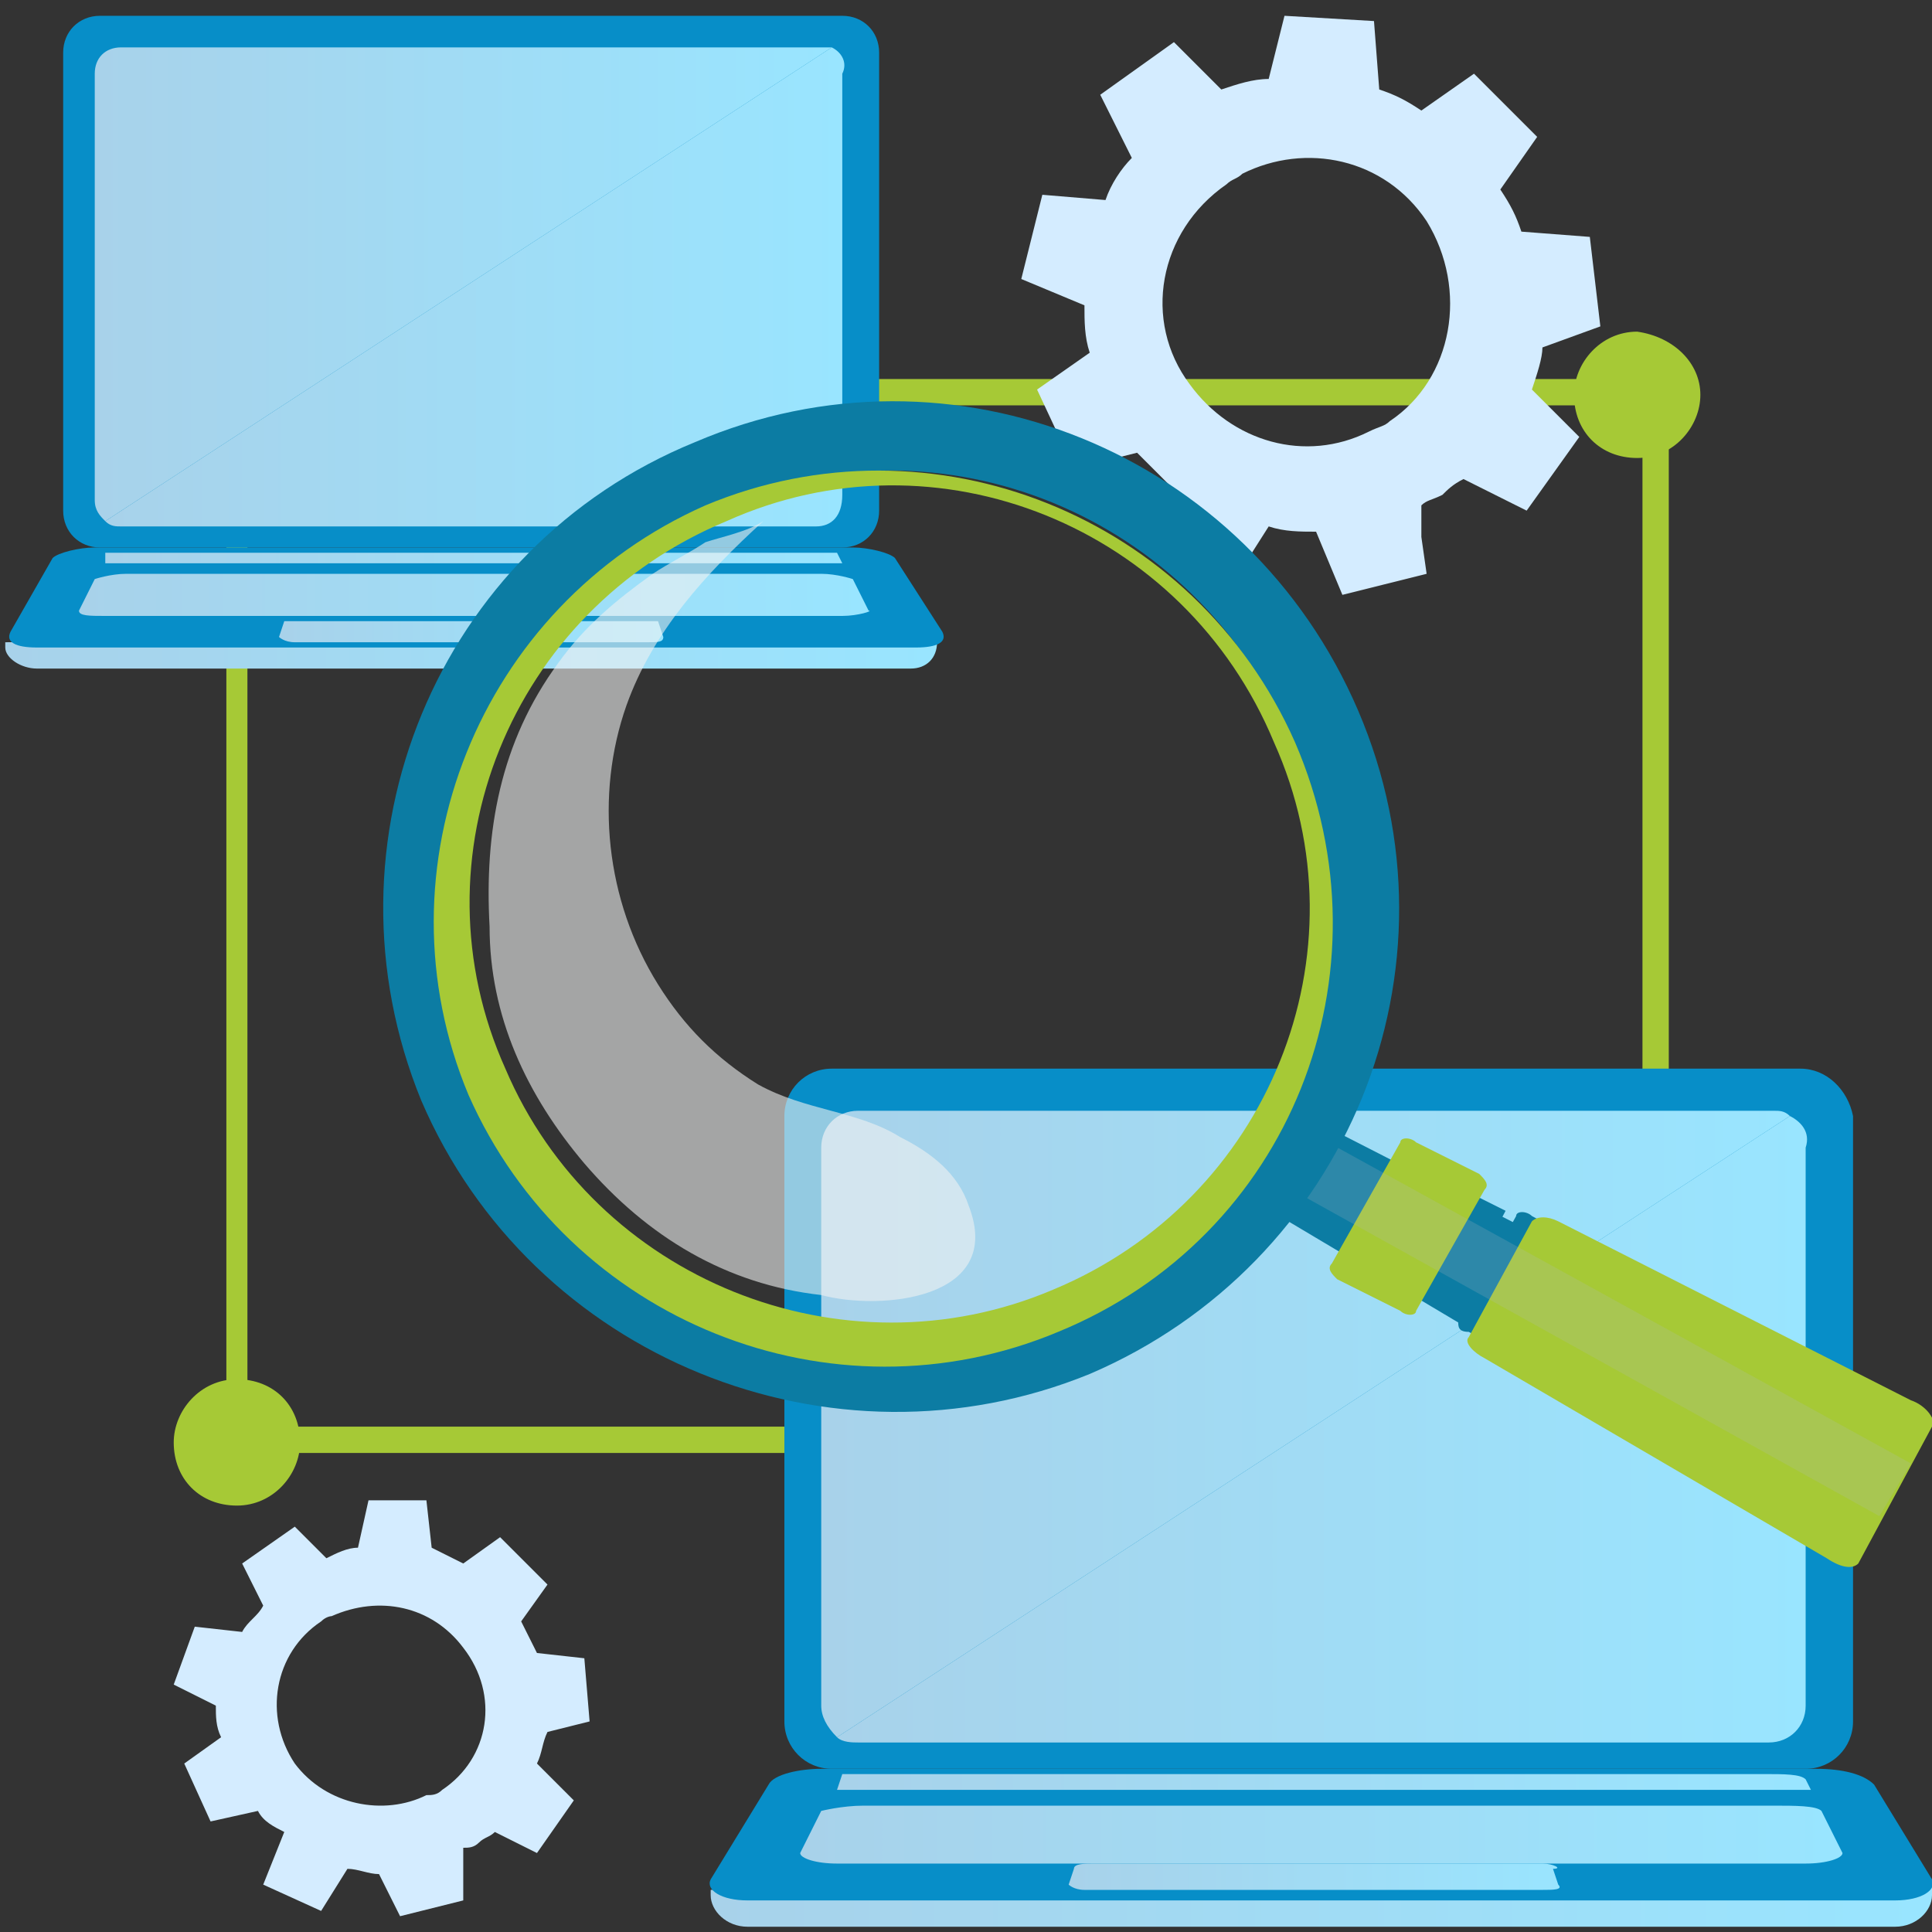 <?xml version="1.0" encoding="UTF-8"?>
<!-- Generator: Adobe Illustrator 26.0.0, SVG Export Plug-In . SVG Version: 6.00 Build 0)  -->
<svg xmlns="http://www.w3.org/2000/svg" xmlns:xlink="http://www.w3.org/1999/xlink" version="1.1" id="Layer_1" x="0px" y="0px" viewBox="0 0 36.7 36.7" style="enable-background:new 0 0 36.7 36.7;" xml:space="preserve">
<rect x="0" y="0" width="36.7" height="36.7" fill="#333333" stroke="none"/>
<style type="text/css">
	.st0{fill:#A6C936;}
	.st1{fill:#078EC8;}
	.st2{fill:url(#SVGID_1_);}
	.st3{fill:url(#SVGID_00000036966177781103336430000004906856907276105134_);}
	.st4{fill:url(#SVGID_00000009577214266667653670000013910081417325832068_);}
	.st5{fill:url(#SVGID_00000166649719007072062830000013053104540241270938_);}
	.st6{fill:url(#SVGID_00000016785018801693694080000003178547585434470298_);}
	.st7{fill:url(#SVGID_00000173152806601385351410000003446934528542351531_);}
	.st8{fill:url(#SVGID_00000134209232460582354790000015555958106016355771_);}
	.st9{fill:url(#SVGID_00000045615857646229866150000015064874448520731065_);}
	.st10{fill:url(#SVGID_00000168089922822778200150000008896179433402162865_);}
	.st11{fill:url(#SVGID_00000103237608335125505290000008355810298030221952_);}
	.st12{fill:url(#SVGID_00000127009419341272438270000012239719509092720308_);}
	.st13{fill:url(#SVGID_00000042724980966767499190000012659724855901197494_);}
	.st14{fill:#D4ECFF;}
	.st15{fill:#0C7CA3;}
	.st16{opacity:0.2;fill:#B1BAC3;}
	.st17{opacity:0.6;fill:#F0F1F1;}
</style>
<g>
	<g>
		<path class="st0" d="M31.7,27.6H4.3V7.2h27.4V27.6z M4.7,27.1h26.5V7.7H4.7V27.1z"></path>
	</g>
	<path class="st0" d="M5.7,27.4c0,0.6-0.5,1.2-1.2,1.2c-0.7,0-1.2-0.5-1.2-1.2c0-0.6,0.5-1.2,1.2-1.2C5.2,26.2,5.7,26.7,5.7,27.4z"></path>
	<g>
		<path class="st0" d="M32.3,7.5c0,0.6-0.5,1.2-1.2,1.2c-0.7,0-1.2-0.5-1.2-1.2c0-0.6,0.5-1.2,1.2-1.2C31.8,6.4,32.3,6.9,32.3,7.5z"></path>
	</g>
</g>
<path class="st1" d="M16,0.3H1.9C1.5,0.3,1.2,0.6,1.2,1v8.7c0,0.4,0.3,0.7,0.7,0.7H16c0.4,0,0.7-0.3,0.7-0.7V1  C16.7,0.6,16.4,0.3,16,0.3z"></path>
<linearGradient id="SVGID_1_" gradientUnits="userSpaceOnUse" x1="1.779" y1="5.389" x2="15.818" y2="5.389">
	<stop offset="0" style="stop-color:#A8D2EA"></stop>
	<stop offset="1" style="stop-color:#99E5FF"></stop>
</linearGradient>
<path class="st2" d="M15.5,0.9H2.3C2,0.9,1.8,1.1,1.8,1.4v8.1c0,0.2,0.1,0.3,0.2,0.4l13.8-9C15.7,0.9,15.6,0.9,15.5,0.9z"></path>
<linearGradient id="SVGID_00000163751515760167800590000016292897638482365586_" gradientUnits="userSpaceOnUse" x1="1.998" y1="5.482" x2="16.093" y2="5.482">
	<stop offset="0" style="stop-color:#A8D2EA"></stop>
	<stop offset="1" style="stop-color:#99E5FF"></stop>
</linearGradient>
<path style="fill:url(#SVGID_00000163751515760167800590000016292897638482365586_);" d="M15.8,0.9L2,9.9C2.1,10,2.2,10,2.3,10h13.2  c0.3,0,0.5-0.2,0.5-0.6V1.4C16.1,1.2,16,1,15.8,0.9z"></path>
<linearGradient id="SVGID_00000139282577771319864100000012964488883217636748_" gradientUnits="userSpaceOnUse" x1="0.134" y1="12.337" x2="17.835" y2="12.337">
	<stop offset="0" style="stop-color:#A8D2EA"></stop>
	<stop offset="1" style="stop-color:#99E5FF"></stop>
</linearGradient>
<path style="fill:url(#SVGID_00000139282577771319864100000012964488883217636748_);" d="M17.8,12.2l0-0.2L0.1,12.2v0.1  c0,0.2,0.3,0.4,0.6,0.4h16.6C17.6,12.7,17.8,12.5,17.8,12.2z"></path>
<path class="st1" d="M16.2,10.4H1.8c-0.3,0-0.7,0.1-0.8,0.2L0.2,12c-0.1,0.2,0.1,0.3,0.5,0.3h16.7c0.4,0,0.6-0.1,0.5-0.3L17,10.6  C16.9,10.5,16.5,10.4,16.2,10.4z"></path>
<linearGradient id="SVGID_00000090986822037340975630000011188714000416255886_" gradientUnits="userSpaceOnUse" x1="1.466" y1="11.315" x2="16.521" y2="11.315">
	<stop offset="0" style="stop-color:#A8D2EA"></stop>
	<stop offset="1" style="stop-color:#99E5FF"></stop>
</linearGradient>
<path style="fill:url(#SVGID_00000090986822037340975630000011188714000416255886_);" d="M15.6,10.9H2.4c-0.3,0-0.6,0.1-0.6,0.1  l-0.3,0.6c0,0.1,0.2,0.1,0.5,0.1h14c0.3,0,0.6-0.1,0.5-0.1L16.2,11C16.2,11,15.9,10.9,15.6,10.9z"></path>
<linearGradient id="SVGID_00000080197624370570628530000003918355815095728514_" gradientUnits="userSpaceOnUse" x1="1.965" y1="10.61" x2="16.022" y2="10.61">
	<stop offset="0" style="stop-color:#A8D2EA"></stop>
	<stop offset="1" style="stop-color:#99E5FF"></stop>
</linearGradient>
<path style="fill:url(#SVGID_00000080197624370570628530000003918355815095728514_);" d="M15.4,10.5H2.6c-0.3,0-0.5,0-0.6,0L2,10.7  c0,0,0.2,0,0.5,0h13c0.3,0,0.5,0,0.5,0l-0.1-0.2C15.9,10.5,15.7,10.5,15.4,10.5z"></path>
<linearGradient id="SVGID_00000093157903414092632270000014918005602839899804_" gradientUnits="userSpaceOnUse" x1="5.398" y1="11.975" x2="12.588" y2="11.975">
	<stop offset="0" style="stop-color:#A8D2EA"></stop>
	<stop offset="1" style="stop-color:#99E5FF"></stop>
</linearGradient>
<path style="fill:url(#SVGID_00000093157903414092632270000014918005602839899804_);" d="M12.2,11.8H5.7c-0.1,0-0.3,0-0.3,0  l-0.1,0.3c0,0,0.1,0.1,0.3,0.1h6.7c0.2,0,0.3,0,0.3-0.1l-0.1-0.3C12.5,11.8,12.4,11.8,12.2,11.8z"></path>
<path class="st1" d="M34.2,20.3H15.8c-0.5,0-0.9,0.4-0.9,0.9v11.5c0,0.5,0.4,0.9,0.9,0.9h18.5c0.5,0,0.9-0.4,0.9-0.9V21.2  C35.1,20.7,34.7,20.3,34.2,20.3z"></path>
<linearGradient id="SVGID_00000173135425950588521260000007453569052945240505_" gradientUnits="userSpaceOnUse" x1="15.61" y1="27.022" x2="34.031" y2="27.022">
	<stop offset="0" style="stop-color:#A8D2EA"></stop>
	<stop offset="1" style="stop-color:#99E5FF"></stop>
</linearGradient>
<path style="fill:url(#SVGID_00000173135425950588521260000007453569052945240505_);" d="M33.7,21.1H16.3c-0.4,0-0.7,0.3-0.7,0.7  v10.6c0,0.2,0.1,0.4,0.3,0.6L34,21.2C33.9,21.1,33.8,21.1,33.7,21.1z"></path>
<linearGradient id="SVGID_00000133516422606517357020000007609905211745029015_" gradientUnits="userSpaceOnUse" x1="15.896" y1="27.144" x2="34.392" y2="27.144">
	<stop offset="0" style="stop-color:#A8D2EA"></stop>
	<stop offset="1" style="stop-color:#99E5FF"></stop>
</linearGradient>
<path style="fill:url(#SVGID_00000133516422606517357020000007609905211745029015_);" d="M34,21.2L15.9,33c0.1,0.1,0.3,0.1,0.4,0.1  h17.3c0.4,0,0.7-0.3,0.7-0.7V21.8C34.4,21.5,34.2,21.3,34,21.2z"></path>
<linearGradient id="SVGID_00000157276601218935243000000001054758708012297634_" gradientUnits="userSpaceOnUse" x1="13.451" y1="36.138" x2="36.677" y2="36.138">
	<stop offset="0" style="stop-color:#A8D2EA"></stop>
	<stop offset="1" style="stop-color:#99E5FF"></stop>
</linearGradient>
<path style="fill:url(#SVGID_00000157276601218935243000000001054758708012297634_);" d="M36.7,36l0-0.3l-23.2,0.2V36  c0,0.3,0.3,0.6,0.7,0.6h21.8C36.4,36.6,36.7,36.3,36.7,36z"></path>
<path class="st1" d="M34.5,33.6H15.6c-0.4,0-0.9,0.1-1,0.3l-1.1,1.8c-0.1,0.2,0.2,0.4,0.7,0.4H36c0.5,0,0.8-0.2,0.7-0.4l-1.1-1.8  C35.4,33.7,35,33.6,34.5,33.6z"></path>
<linearGradient id="SVGID_00000148624469572709498790000002325599291991415733_" gradientUnits="userSpaceOnUse" x1="15.198" y1="34.798" x2="34.953" y2="34.798">
	<stop offset="0" style="stop-color:#A8D2EA"></stop>
	<stop offset="1" style="stop-color:#99E5FF"></stop>
</linearGradient>
<path style="fill:url(#SVGID_00000148624469572709498790000002325599291991415733_);" d="M33.7,34.3H16.4c-0.4,0-0.8,0.1-0.8,0.1  l-0.4,0.8c0,0.1,0.3,0.2,0.7,0.2h18.4c0.4,0,0.7-0.1,0.7-0.2l-0.4-0.8C34.5,34.3,34.1,34.3,33.7,34.3z"></path>
<linearGradient id="SVGID_00000014599541148020134900000010233093264718291609_" gradientUnits="userSpaceOnUse" x1="15.853" y1="33.873" x2="34.298" y2="33.873">
	<stop offset="0" style="stop-color:#A8D2EA"></stop>
	<stop offset="1" style="stop-color:#99E5FF"></stop>
</linearGradient>
<path style="fill:url(#SVGID_00000014599541148020134900000010233093264718291609_);" d="M33.5,33.7H16.7c-0.4,0-0.7,0-0.7,0  L15.9,34c0,0,0.3,0,0.7,0h17.1c0.4,0,0.7,0,0.7,0l-0.1-0.2C34.2,33.7,33.9,33.7,33.5,33.7z"></path>
<linearGradient id="SVGID_00000023252777558024970030000013721039002112866227_" gradientUnits="userSpaceOnUse" x1="20.359" y1="35.663" x2="29.793" y2="35.663">
	<stop offset="0" style="stop-color:#A8D2EA"></stop>
	<stop offset="1" style="stop-color:#99E5FF"></stop>
</linearGradient>
<path style="fill:url(#SVGID_00000023252777558024970030000013721039002112866227_);" d="M29.3,35.4h-8.5c-0.2,0-0.4,0-0.4,0.1  l-0.1,0.3c0,0,0.1,0.1,0.3,0.1h8.7c0.2,0,0.4,0,0.3-0.1l-0.1-0.3C29.7,35.5,29.5,35.4,29.3,35.4z"></path>
<path id="_x37__12_" class="st14" d="M11.2,32.7l-0.1-1.2l-0.9-0.1c-0.1-0.2-0.2-0.4-0.3-0.6l0.5-0.7l-0.9-0.9l-0.7,0.5  c-0.2-0.1-0.4-0.2-0.6-0.3l-0.1-0.9L7,28.5l-0.2,0.9c-0.2,0-0.4,0.1-0.6,0.2l-0.6-0.6l0,0l-1,0.7l0.4,0.8c-0.1,0.2-0.3,0.3-0.4,0.5  l-0.9-0.1L3.3,32l0.8,0.4c0,0.2,0,0.4,0.1,0.6l-0.7,0.5l0.5,1.1l0.9-0.2c0.1,0.2,0.3,0.3,0.5,0.4L5,35.8l1.1,0.5l0.5-0.8  c0.2,0,0.4,0.1,0.6,0.1l0.4,0.8l1.2-0.3l0-0.5l0-0.5C8.9,35.1,9,35.1,9.1,35c0.1-0.1,0.2-0.1,0.3-0.2l0.8,0.4l0.7-1l-0.7-0.7  c0.1-0.2,0.1-0.4,0.2-0.6L11.2,32.7z M8.4,34c-0.1,0.1-0.2,0.1-0.3,0.1c-0.8,0.4-1.9,0.2-2.5-0.6c-0.6-0.9-0.4-2.1,0.5-2.7  c0.1-0.1,0.2-0.1,0.2-0.1c0.9-0.4,1.9-0.2,2.5,0.6C9.5,32.2,9.3,33.4,8.4,34z"></path>
<path id="_x37__13_" class="st14" d="M30.4,6.2l-0.2-1.7l-1.3-0.1c-0.1-0.3-0.2-0.5-0.4-0.8l0.7-1l-1.2-1.2l-1,0.7  c-0.3-0.2-0.5-0.3-0.8-0.4l-0.1-1.3l-1.7-0.1l-0.3,1.2c-0.3,0-0.6,0.1-0.9,0.2l-0.9-0.9l0,0l-1.4,1L21.5,3c-0.2,0.2-0.4,0.5-0.5,0.8  l-1.2-0.1l-0.4,1.6l1.2,0.5c0,0.3,0,0.6,0.1,0.9l-1,0.7l0.7,1.5l1.2-0.3c0.2,0.2,0.4,0.4,0.6,0.6l-0.3,1.2l1.5,0.7l0.7-1.1  c0.3,0.1,0.6,0.1,0.9,0.1l0.5,1.2l1.6-0.4L27,10.2L27,9.6c0.1-0.1,0.2-0.1,0.4-0.2c0.1-0.1,0.2-0.2,0.4-0.3l1.2,0.6l1-1.4l-0.9-0.9  c0.1-0.3,0.2-0.6,0.2-0.8L30.4,6.2z M26.4,8c-0.1,0.1-0.2,0.1-0.4,0.2c-1.2,0.6-2.6,0.2-3.4-0.9c-0.9-1.2-0.6-2.9,0.7-3.8  c0.1-0.1,0.2-0.1,0.3-0.2c1.2-0.6,2.7-0.3,3.5,0.9C27.9,5.5,27.6,7.2,26.4,8z"></path>
<polygon class="st15" points="26.6,22 25.7,23.7 25.9,23.8 27.4,24.7 27.6,24.9 28.6,23 "></polygon>
<g>
	<path class="st15" d="M23.8,22.6l0.8-1.4c0-0.1,0.1-0.1,0.2,0l4.3,2.2c0.1,0.1,0.2,0.2,0.1,0.2l-0.9,1.7c0,0.1-0.2,0.1-0.3,0   l-4.2-2.5C23.8,22.8,23.8,22.7,23.8,22.6z"></path>
	<path class="st15" d="M27.7,25.1l1.1-2c0-0.1,0.2-0.1,0.3,0l1.3,0.7c0.1,0.1,0.2,0.2,0.2,0.2l-1.1,2c0,0.1-0.2,0.1-0.3,0l-1.3-0.7   C27.7,25.3,27.7,25.2,27.7,25.1z"></path>
	<path class="st0" d="M27.9,25.4l1.2-2.2c0.1-0.1,0.3-0.1,0.5,0l6.7,3.4c0.3,0.1,0.5,0.4,0.4,0.5l-1.4,2.6c-0.1,0.1-0.3,0.1-0.6-0.1   l-6.5-3.8C28,25.7,27.8,25.5,27.9,25.4z"></path>
	<path class="st0" d="M25.3,24l1.3-2.3c0-0.1,0.2-0.1,0.3,0l1.2,0.6c0.1,0.1,0.2,0.2,0.1,0.3l-1.3,2.3c0,0.1-0.2,0.1-0.3,0l-1.2-0.6   C25.3,24.2,25.2,24.1,25.3,24z"></path>
	<polygon class="st16" points="24.5,21.3 36.3,27.8 35.7,28.8 24,22.3  "></polygon>
</g>
<g>
	<path class="st15" d="M20.7,26.1c4.9-2.1,7.2-7.7,5.1-12.6c-2.1-4.9-7.7-7.2-12.6-5.1C8.3,10.4,6,16,8,20.9   C10.1,25.8,15.8,28.1,20.7,26.1z M20.1,24.8c-4.2,1.8-9-0.2-10.8-4.4c-1.8-4.2,0.2-9,4.4-10.8c4.2-1.8,9,0.2,10.8,4.4   C26.3,18.2,24.3,23,20.1,24.8z"></path>
</g>
<path class="st0" d="M20,24.5c4.1-1.7,6-6.4,4.2-10.4c-1.7-4.1-6.4-6-10.4-4.2c-4.1,1.7-6,6.4-4.2,10.4C11.3,24.3,16,26.2,20,24.5z   M20.1,25.3c-4.3,1.8-9.3-0.2-11.2-4.5c-1.8-4.3,0.2-9.3,4.5-11.2c4.3-1.8,9.3,0.2,11.2,4.5C26.5,18.5,24.5,23.5,20.1,25.3z"></path>
<path id="_x39__6_" class="st17" d="M11.1,22.1c-1.1-1.3-1.8-2.8-1.8-4.5c-0.1-1.8,0.2-3.5,1.3-5c0.5-0.7,1.1-1.2,1.8-1.7  c0.3-0.2,0.7-0.4,1-0.6c0.3-0.1,0.8-0.2,1.1-0.4c-1.1,1-2.1,2.1-2.6,3.5c-0.6,1.7-0.4,3.7,0.6,5.3c0.5,0.8,1.1,1.4,1.9,1.9  c0.9,0.5,1.9,0.5,2.7,1c0.6,0.3,1.1,0.7,1.3,1.3c0.7,1.8-1.7,2-2.8,1.7C13.8,24.4,12.3,23.5,11.1,22.1z"></path>
</svg>
